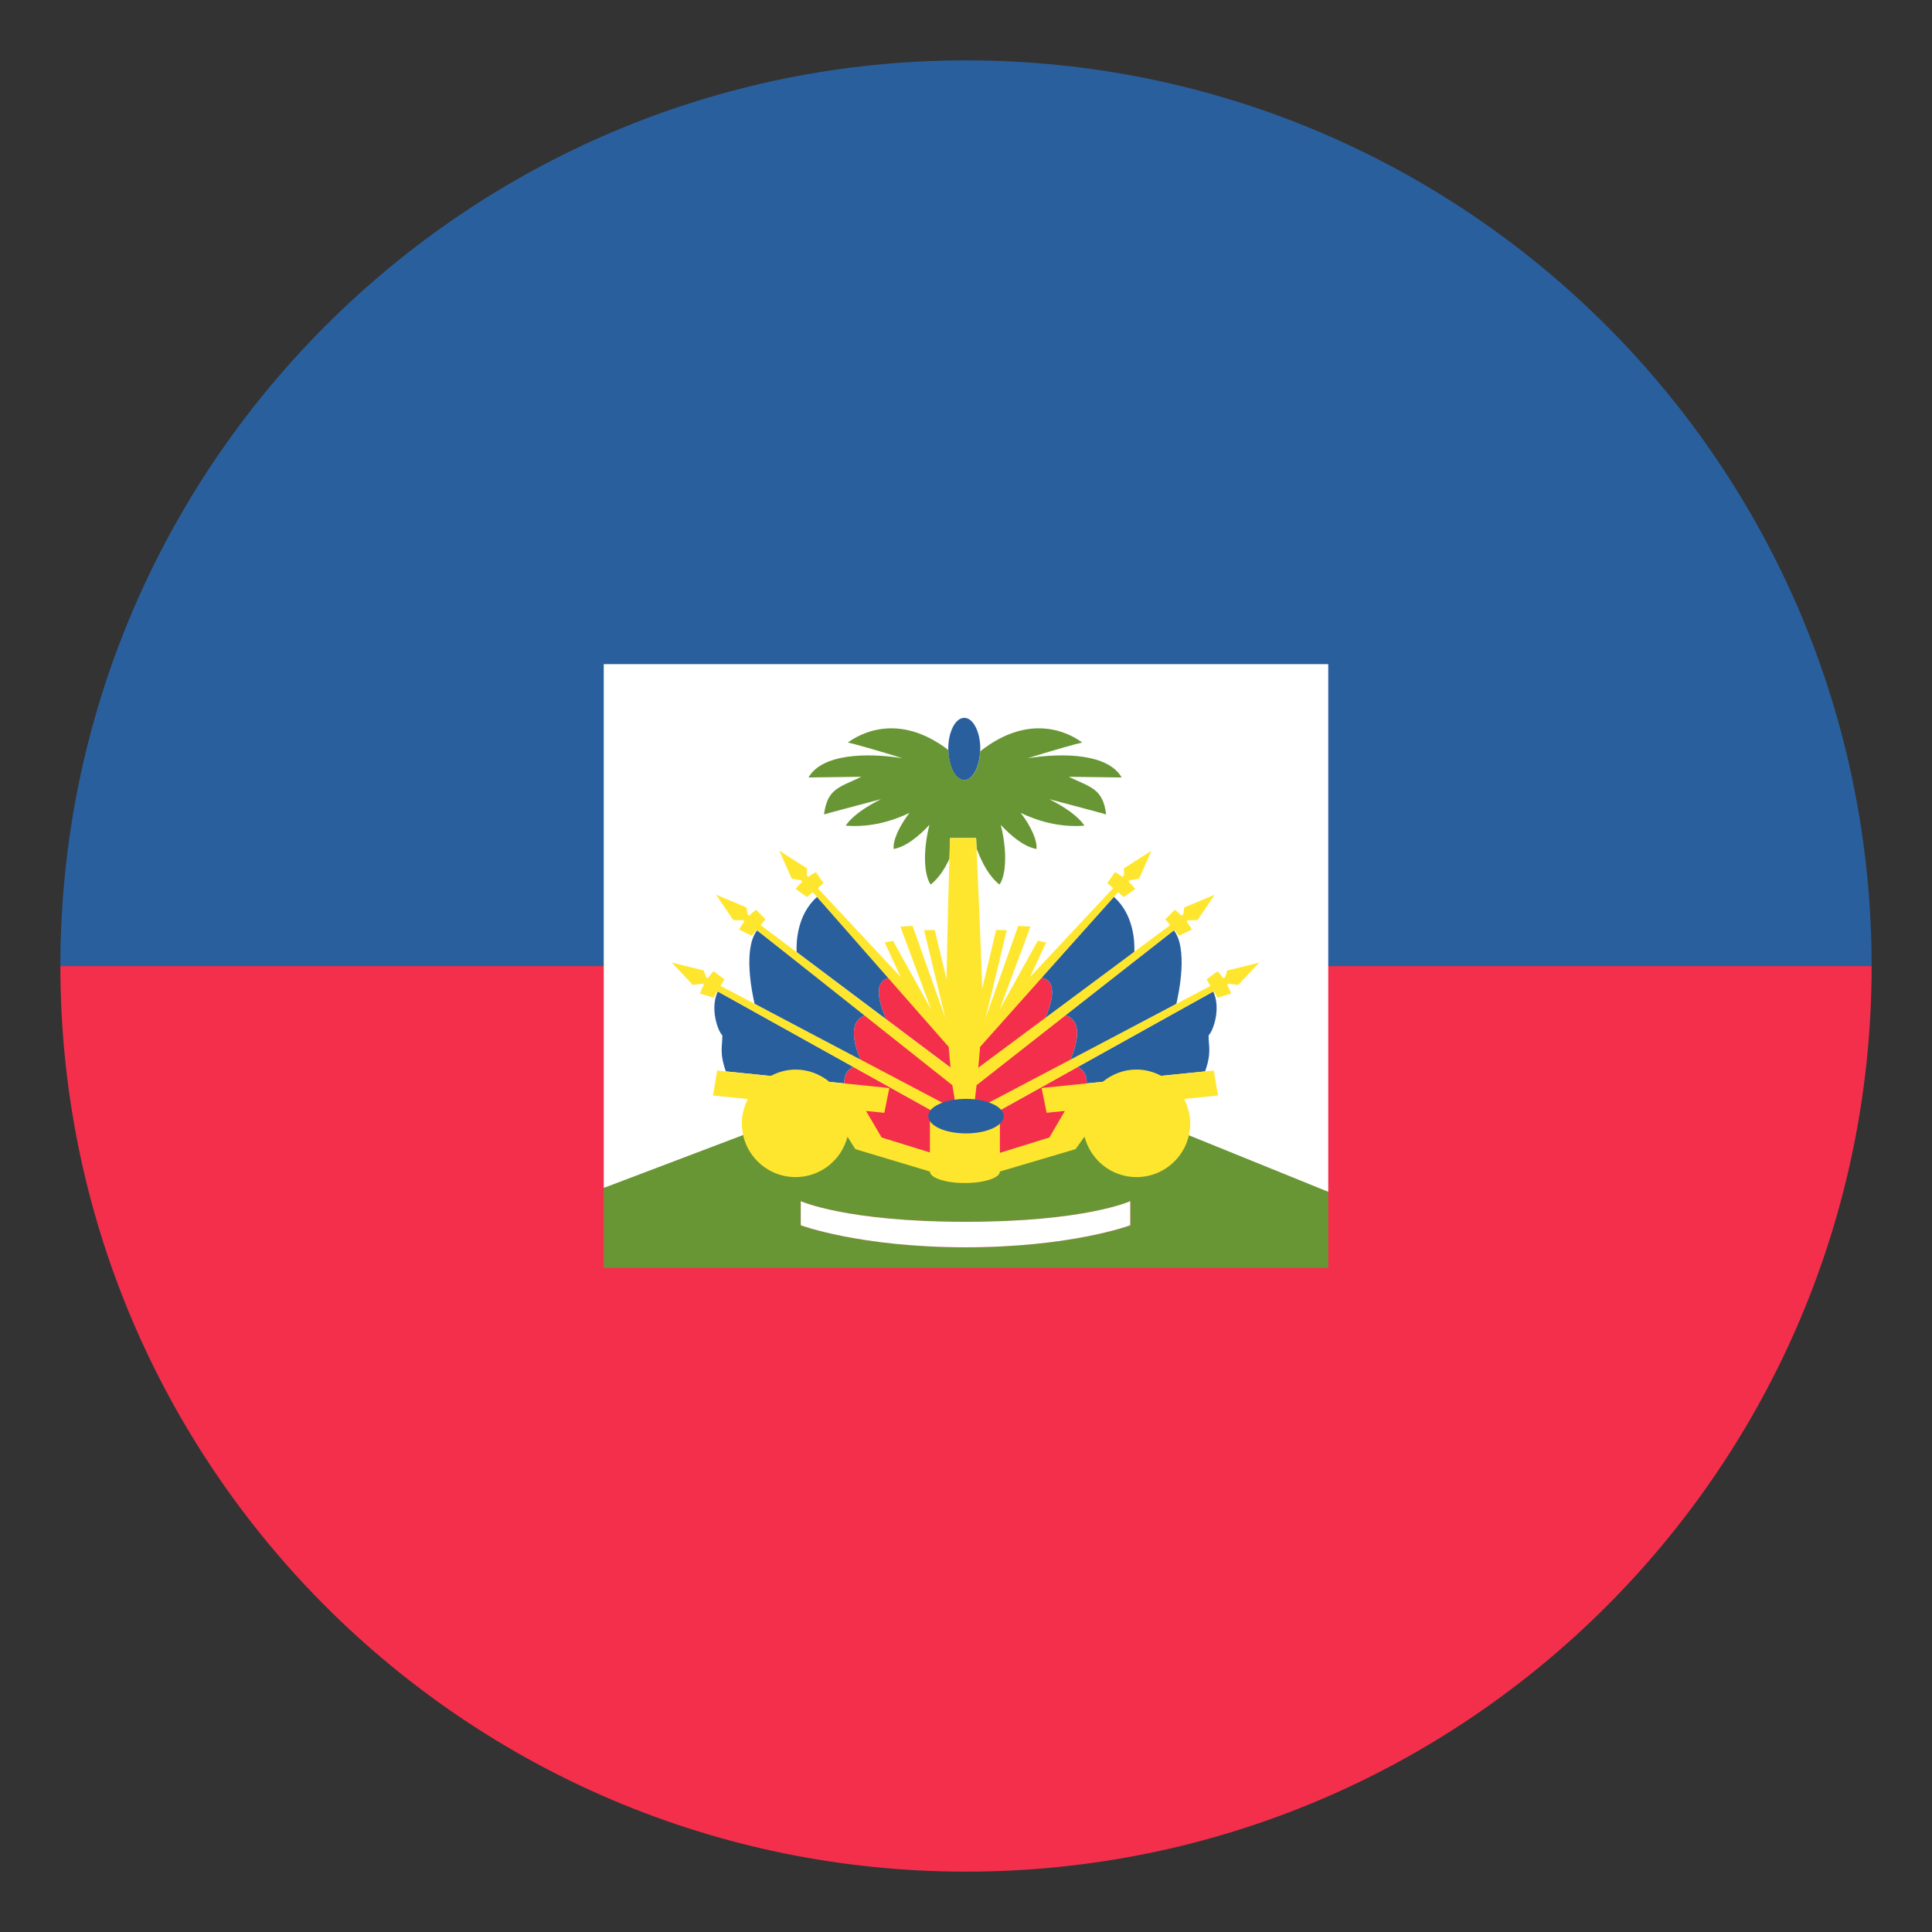 <?xml version="1.0" encoding="utf-8"?>
<!-- Generator: Adobe Illustrator 15.0.0, SVG Export Plug-In . SVG Version: 6.00 Build 0)  -->
<!DOCTYPE svg PUBLIC "-//W3C//DTD SVG 1.1//EN" "http://www.w3.org/Graphics/SVG/1.1/DTD/svg11.dtd">
<svg version="1.1" id="Layer_1" xmlns="http://www.w3.org/2000/svg" xmlns:xlink="http://www.w3.org/1999/xlink" x="0px" y="0px"
	 width="64px" height="64px" viewBox="0 0 64 64" enable-background="new 0 0 64 64" xml:space="preserve">
<rect x="0" y="0" width="64" height="64" fill="#333333" stroke="none"/>
<g>
	<g>
		<path fill="#F42F4C" d="M32.001,62C48.568,62,62,48.57,62,32.001H2C2,48.57,15.433,62,32.001,62z"/>
		<path fill="#2A5F9E" d="M32.001,2C15.433,2,2,15.432,2,32.001h60C62,15.432,48.568,2,32.001,2z"/>
	</g>
	<g>
		<path fill="#FFFFFF" d="M20,22v17.351c0.271-0.191,23.74-0.012,24,0.129V22H20z"/>
		<path fill="#699635" d="M32.373,37.372c0.004,0,0.01,0,0.014-0.002l0,0C32.381,37.37,32.378,37.372,32.373,37.372z"/>
		<path fill="#699635" d="M39.232,37.546l-14.496,0.008L20,39.351v2.65h24v-2.521L39.232,37.546z M37.441,40.589
			c0,0-1.944,0.729-5.457,0.729c-3.498,0-5.457-0.729-5.457-0.729V39.79c0,0,1.498,0.684,5.457,0.684
			c3.975,0,5.457-0.684,5.457-0.684V40.589z"/>
		<g>
			<path fill="#F42F4C" d="M31.529,35.397c-0.023-0.258-0.049-0.535-0.072-0.811l-1.979-2.199c-0.636,0.105-0.285,0.992-0.123,1.379
				L31.529,35.397z"/>
			<path fill="#F42F4C" d="M28.68,33.63c-0.635,0.195-0.357,1.043-0.164,1.5l2.601,1.49c0.14-0.07,0.319-0.117,0.522-0.145
				c-0.015-0.135-0.035-0.334-0.061-0.582L28.68,33.63z"/>
			<path fill="#F42F4C" d="M30.883,36.8l-2.611-1.455c-0.223,0.092-0.31,0.289-0.307,0.545l1.24,1.793l1.6,0.496L30.883,36.8z"/>
			<path fill="#F42F4C" d="M34.611,33.765c0.161-0.387,0.512-1.271-0.124-1.377l-2.04,2.268c-0.023,0.271-0.05,0.541-0.075,0.791
				L34.611,33.765z"/>
			<path fill="#F42F4C" d="M35.45,35.13c0.194-0.457,0.47-1.305-0.163-1.5l-2.967,2.316c-0.025,0.223-0.045,0.402-0.06,0.527
				c0.231,0.029,0.429,0.088,0.577,0.17L35.45,35.13z"/>
			<path fill="#F42F4C" d="M36,35.89c0.004-0.256-0.084-0.453-0.307-0.543l-2.648,1.475l0.078,1.369l1.638-0.508L36,35.89z"/>
		</g>
		<path fill="#699635" d="M32.335,27.761c0,0,0.005,0.131,0.017,0.35c0.18,0.481,0.422,0.932,0.758,1.191
			c0.234-0.336,0.25-1.164,0.041-1.977c0.346,0.371,0.771,0.725,1.184,0.799c0.031-0.277-0.182-0.758-0.524-1.197
			c0.552,0.266,1.282,0.49,2.112,0.424c-0.205-0.314-0.659-0.623-1.165-0.877c0.932,0.246,1.842,0.488,1.885,0.506
			c-0.108-0.861-0.507-0.896-1.239-1.248l1.752,0.023c-0.444-0.785-1.929-0.828-3.115-0.637c0.746-0.236,1.665-0.494,1.809-0.521
			c-0.336-0.249-1.658-1.064-3.381,0.291c-0.022,0.529-0.246,0.951-0.523,0.951c-0.287,0-0.516-0.442-0.527-0.992
			c-1.699-1.297-2.997-0.496-3.332-0.25c0.146,0.027,1.065,0.285,1.811,0.521c-1.186-0.191-2.671-0.148-3.115,0.637l1.752-0.023
			c-0.731,0.352-1.131,0.387-1.238,1.248c0.043-0.018,0.953-0.26,1.885-0.506c-0.508,0.254-0.961,0.563-1.166,0.877
			c0.83,0.066,1.561-0.158,2.113-0.424c-0.343,0.439-0.557,0.92-0.525,1.197c0.412-0.074,0.838-0.428,1.185-0.799
			c-0.21,0.813-0.194,1.641,0.04,1.977c0.258-0.199,0.462-0.51,0.625-0.861c0.012-0.41,0.02-0.68,0.02-0.68H32.335z"/>
		<path fill="#FFFFFF" d="M26.527,39.79v0.799c0,0,1.959,0.729,5.457,0.729c3.513,0,5.457-0.729,5.457-0.729V39.79
			c0,0-1.482,0.684-5.457,0.684C28.025,40.474,26.527,39.79,26.527,39.79z"/>
		<g>
			<path fill="#2A5F9E" d="M29.479,32.388l-2.412-2.679c-0.664,0.591-0.693,1.5-0.678,1.83l2.967,2.228
				C29.193,33.38,28.843,32.493,29.479,32.388z"/>
			<path fill="#2A5F9E" d="M28.68,33.63l-3.6-2.811c-0.47,0.6-0.17,2.066-0.082,2.438l3.518,1.873
				C28.322,34.673,28.045,33.825,28.68,33.63z"/>
			<path fill="#2A5F9E" d="M23.928,34.294c0.008,0.346-0.107,0.568,0.117,1.197l3.92,0.398c-0.003-0.256,0.084-0.453,0.307-0.545
				l-4.494-2.5C23.507,33.411,23.786,34.171,23.928,34.294z"/>
			<path fill="#2A5F9E" d="M37.576,31.538c0.016-0.33-0.014-1.239-0.677-1.829l-2.412,2.679c0.636,0.105,0.285,0.99,0.124,1.377
				L37.576,31.538z"/>
			<path fill="#2A5F9E" d="M38.967,33.257c0.088-0.373,0.389-1.838-0.082-2.438l-3.598,2.811c0.633,0.195,0.357,1.043,0.163,1.5
				L38.967,33.257z"/>
			<path fill="#2A5F9E" d="M40.189,32.845l-4.496,2.502c0.223,0.09,0.311,0.287,0.307,0.543l3.92-0.398
				c0.225-0.629,0.109-0.852,0.117-1.197C40.18,34.171,40.459,33.411,40.189,32.845z"/>
			<path fill="#2A5F9E" d="M31.943,25.839c0.277,0,0.501-0.422,0.523-0.951c0.001-0.027,0.008-0.051,0.008-0.08
				c0-0.568-0.238-1.029-0.531-1.029c-0.295,0-0.531,0.461-0.531,1.029c0,0.014,0.004,0.025,0.004,0.039
				C31.428,25.396,31.656,25.839,31.943,25.839z"/>
		</g>
		<path fill="#FFE62E" d="M40.348,36.29l-0.139-0.828l-1.744,0.176c-0.245-0.129-0.521-0.208-0.818-0.208
			c-0.426,0-0.811,0.155-1.117,0.405l-2.025,0.207l0.166,0.82l0.605-0.061l-0.515,0.881l-1.638,0.508v-1.172h-2.318v1.16l-1.6-0.496
			L28.74,36.89l-0.051-0.088l0.605,0.061l0.166-0.82l-1.982-0.203c-0.307-0.252-0.695-0.409-1.123-0.409
			c-0.301,0-0.578,0.081-0.826,0.212l-1.772-0.18l-0.139,0.828l1.155,0.116c-0.123,0.243-0.199,0.514-0.199,0.805
			c0,0.983,0.797,1.781,1.781,1.781c0.83,0,1.52-0.569,1.719-1.337l0.26,0.41l2.471,0.742c0,0.211,0.52,0.381,1.158,0.381
			c0.641,0,1.16-0.17,1.16-0.381l2.508-0.742l0.295-0.416c0.197,0.771,0.891,1.343,1.721,1.343c0.984,0,1.781-0.798,1.781-1.781
			c0-0.292-0.078-0.564-0.203-0.808L40.348,36.29z"/>
		<path fill="#FFE62E" d="M24.613,30.485l0.047,0.037c-0.069,0.092-0.128,0.182-0.179,0.271l0.425,0.205l0.159-0.191l6.483,5.142
			l0.088,0.525h0.654l0.059-0.525l6.551-5.142l0.159,0.191l0.425-0.205c-0.051-0.09-0.109-0.18-0.18-0.271l0.048-0.037l0.317-0.004
			l0.57-0.842l-1.01,0.422l-0.03,0.225l-0.058,0.047c-0.064-0.064-0.136-0.131-0.223-0.199l-0.316,0.318l0.162,0.193l-6.357,4.723
			l0.06-0.688l4.57-5.124l0.191,0.16l0.38-0.271c-0.064-0.08-0.139-0.16-0.225-0.238l0.039-0.045l0.313-0.057l0.41-0.924
			l-0.918,0.584l0.009,0.227l-0.047,0.057c-0.076-0.055-0.158-0.107-0.255-0.16l-0.255,0.367l0.195,0.164l-2.751,2.943l0.531-1.141
			l-0.276-0.059l-1.266,2.283l1.023-2.75l-0.406-0.025L32.65,33.72l0.701-2.906l-0.354-0.008l-0.461,1.941
			c-0.025-1.049-0.202-4.986-0.202-4.986h-0.866c0,0-0.102,3.625-0.113,4.68l-0.389-1.635l-0.354,0.008l0.701,2.902l-1.082-3.045
			l-0.405,0.025l1.022,2.75l-1.266-2.283l-0.275,0.059l0.531,1.143l-2.75-2.945l0.193-0.164l-0.254-0.367
			c-0.098,0.053-0.18,0.105-0.254,0.16l-0.049-0.057l0.01-0.227l-0.918-0.584l0.41,0.924l0.313,0.057l0.039,0.045
			c-0.086,0.078-0.158,0.158-0.225,0.238l0.381,0.271l0.191-0.16l4.502,5.124l0.06,0.688l-6.29-4.723l0.162-0.193l-0.316-0.318
			c-0.086,0.068-0.158,0.135-0.222,0.199l-0.058-0.047l-0.031-0.225l-1.01-0.422l0.57,0.842L24.613,30.485z"/>
		<path fill="#FFE62E" d="M23.637,33.05l0.125-0.213l7.121,3.963l0.552-0.156l-7.565-3.986l0.127-0.217l-0.362-0.268
			c-0.075,0.08-0.134,0.158-0.187,0.232l-0.065-0.039l-0.066-0.217l-1.065-0.264l0.699,0.744l0.314-0.045l0.053,0.031
			c-0.055,0.102-0.097,0.199-0.133,0.295L23.637,33.05z"/>
		<path fill="#FFE62E" d="M41.016,32.63l0.699-0.744l-1.064,0.264l-0.066,0.217l-0.065,0.039c-0.053-0.074-0.112-0.152-0.187-0.232
			l-0.363,0.268l0.127,0.217l-7.524,3.963l0.474,0.201l2.648-1.475l4.51-2.51l0.127,0.213l0.451-0.139
			c-0.035-0.096-0.078-0.193-0.133-0.295l0.053-0.031L41.016,32.63z"/>
		<ellipse fill="#2A5F9E" cx="32" cy="36.974" rx="1.25" ry="0.572"/>
	</g>
</g>
</svg>
